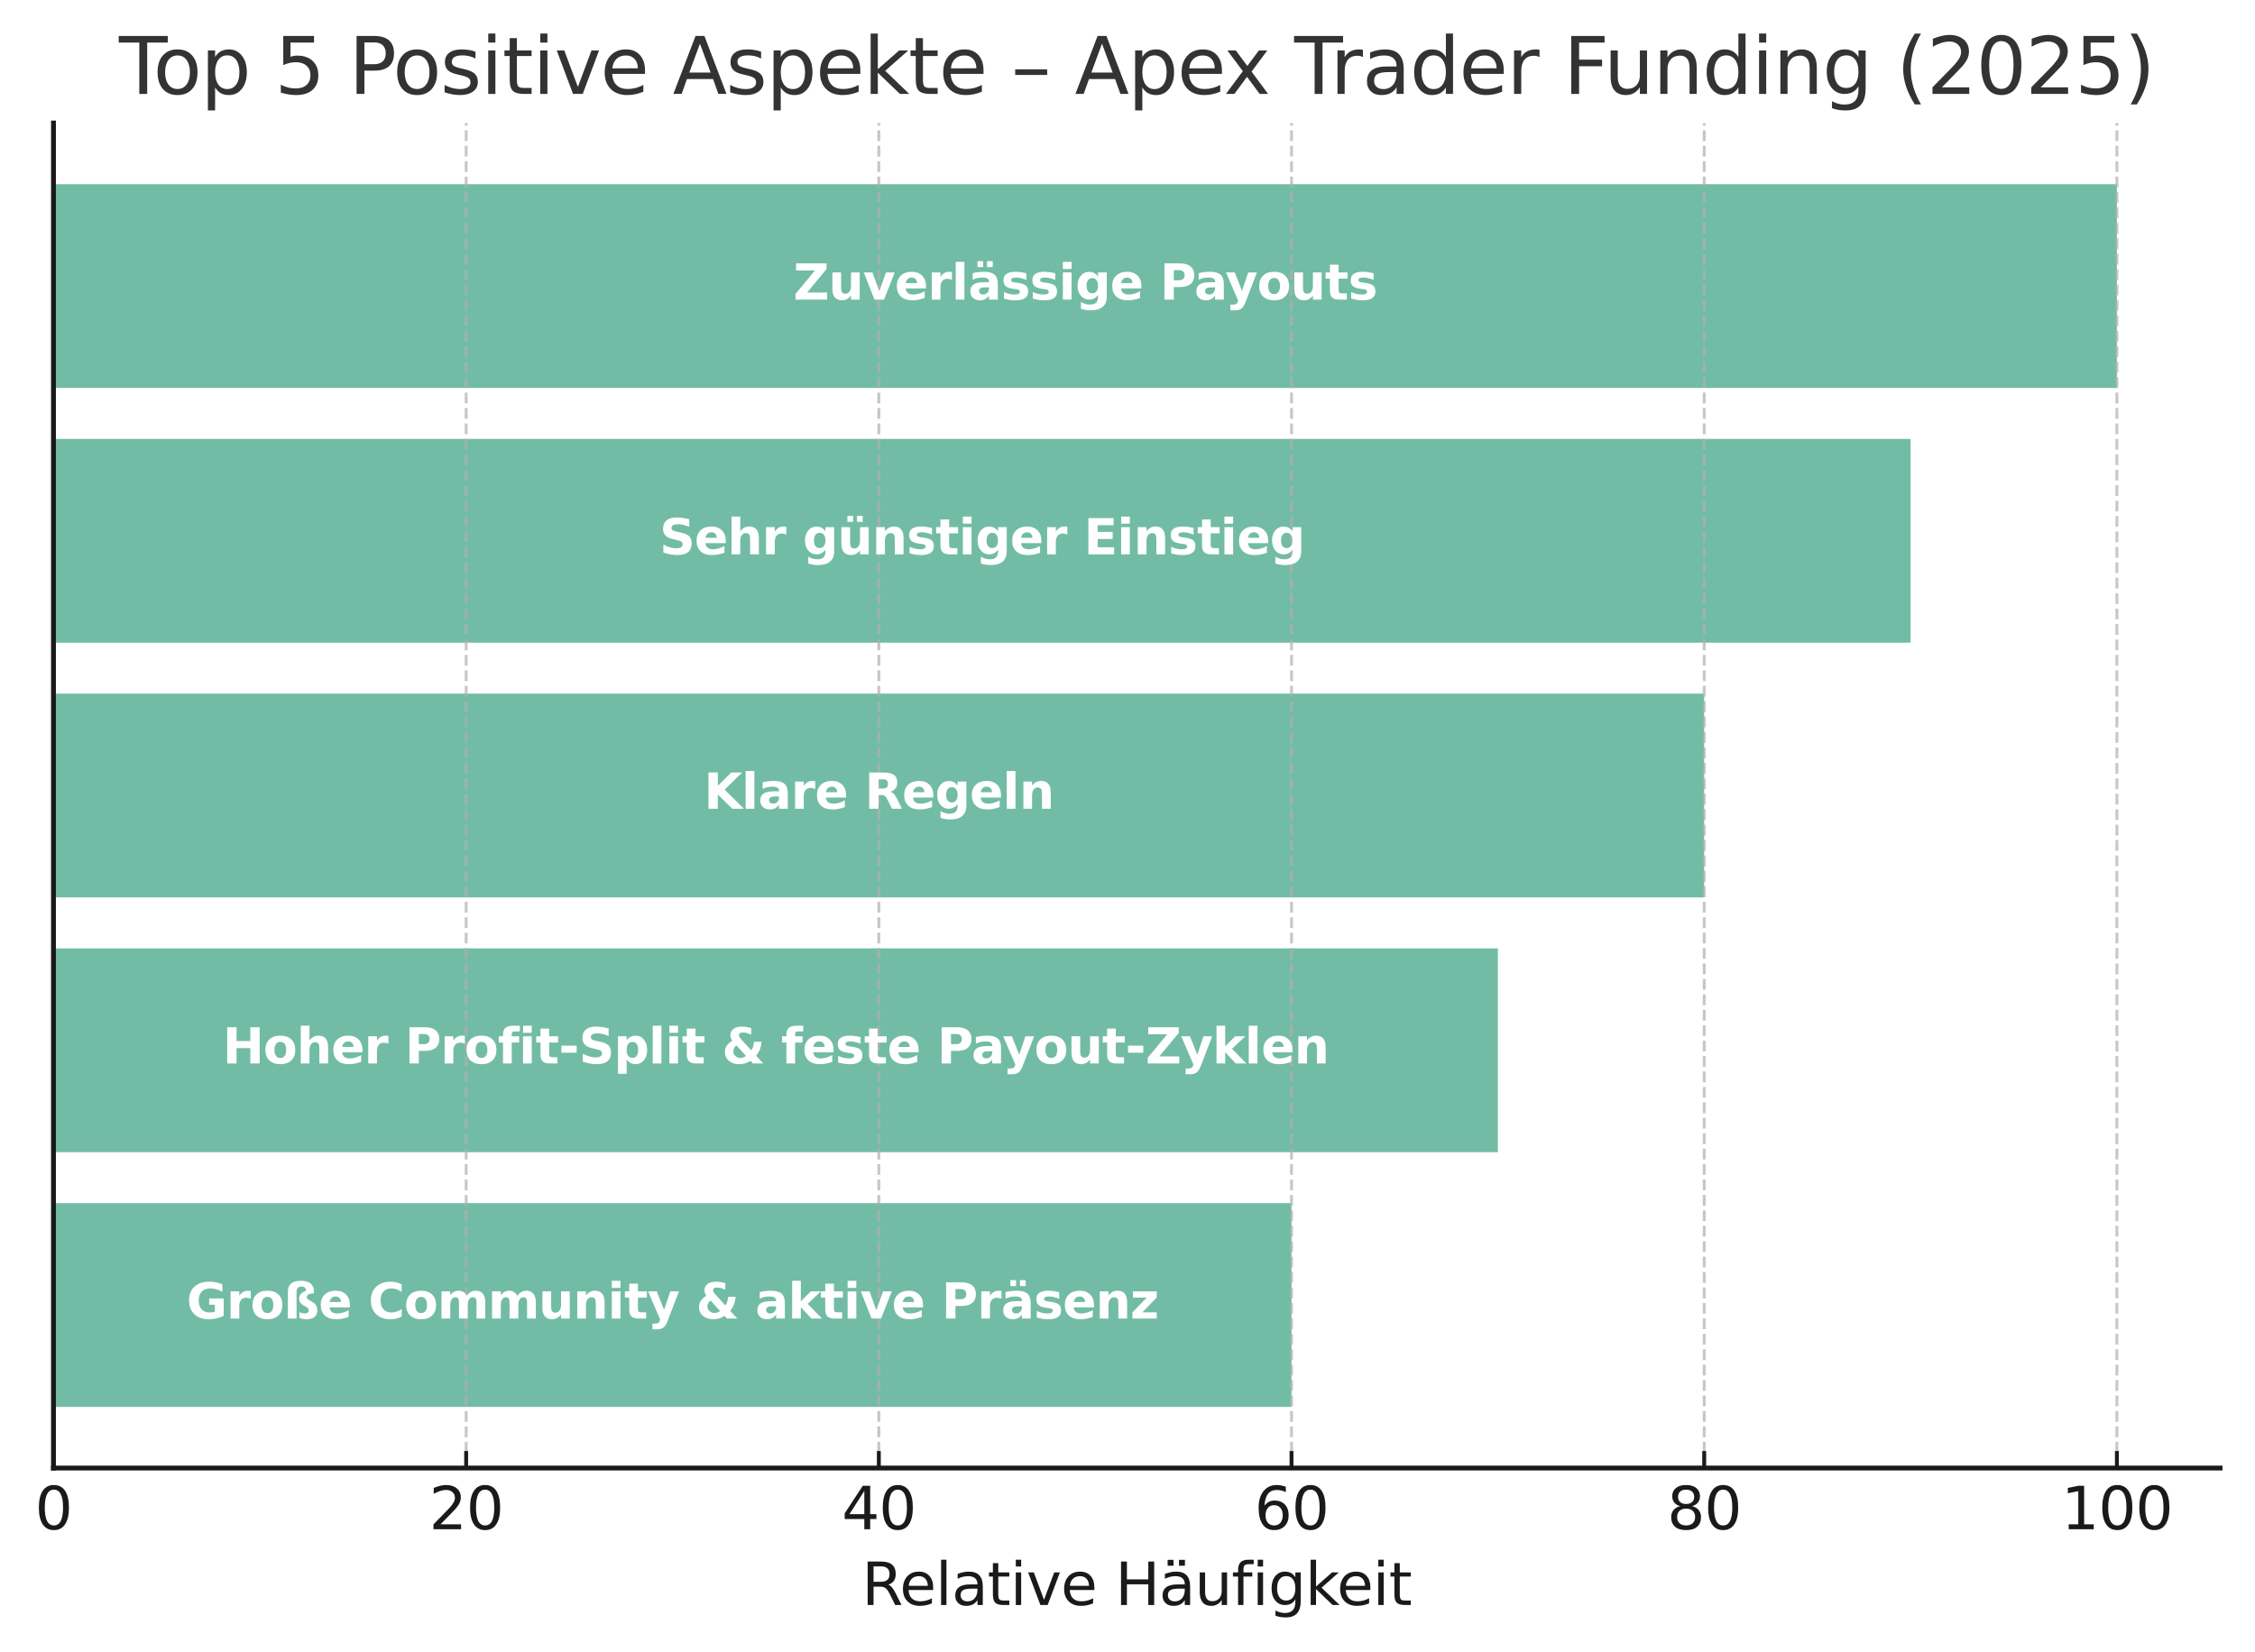 <?xml version="1.0" encoding="UTF-8" standalone="no"?> <svg xmlns:xlink="http://www.w3.org/1999/xlink" xmlns="http://www.w3.org/2000/svg" width="464.618pt" height="340.485pt" viewBox="0 0 464.618 340.485" version="1.1"><defs><style type="text/css">*{stroke-linejoin: round; stroke-linecap: butt}</style></defs><g id="figure_1"><g id="patch_1"><path d="M 0 340.485 L 464.618 340.485 L 464.618 0 L 0 0 z " style="fill: #ffffff"></path></g><g id="axes_1"><g id="patch_2"><path d="M 11.018 302.558 L 457.418 302.558 L 457.418 25.358 L 11.018 25.358 z " style="fill: #ffffff"></path></g><g id="patch_3"><path d="M 11.018 37.958 L 436.16 37.958 L 436.16 79.957 L 11.018 79.957 z " clip-path="url(#p166787edca)" style="fill: #72bca5"></path></g><g id="patch_4"><path d="M 11.018 90.457 L 393.646 90.457 L 393.646 132.458 L 11.018 132.458 z " clip-path="url(#p166787edca)" style="fill: #72bca5"></path></g><g id="patch_5"><path d="M 11.018 142.958 L 351.132 142.958 L 351.132 184.958 L 11.018 184.958 z " clip-path="url(#p166787edca)" style="fill: #72bca5"></path></g><g id="patch_6"><path d="M 11.018 195.458 L 308.618 195.458 L 308.618 237.458 L 11.018 237.458 z " clip-path="url(#p166787edca)" style="fill: #72bca5"></path></g><g id="patch_7"><path d="M 11.018 247.958 L 266.103 247.958 L 266.103 289.957 L 11.018 289.957 z " clip-path="url(#p166787edca)" style="fill: #72bca5"></path></g><g id="matplotlib.axis_1"><g id="xtick_1"><g id="line2d_1"><path d="M 11.018 302.558 L 11.018 25.358 " clip-path="url(#p166787edca)" style="fill: none; stroke-dasharray: 2.22,0.96; stroke-dashoffset: 0; stroke: #b0b0b0; stroke-opacity: 0.7; stroke-width: 0.6"></path></g><g id="line2d_2"><defs><path id="m4d7b22d2a4" d="M 0 0 L 0 -3.5 " style="stroke: #1a1a1a; stroke-width: 0.8"></path></defs><g><use xlink:href="#m4d7b22d2a4" x="11.018" y="302.558" style="fill: #1a1a1a; stroke: #1a1a1a; stroke-width: 0.8"></use></g></g><g id="text_1"><g style="fill: #1a1a1a" transform="translate(7.2 315.176) scale(0.12 -0.12)"><defs><path id="DejaVuSans-30" d="M 2034 4250 Q 1547 4250 1301 3770 Q 1056 3291 1056 2328 Q 1056 1369 1301 889 Q 1547 409 2034 409 Q 2525 409 2770 889 Q 3016 1369 3016 2328 Q 3016 3291 2770 3770 Q 2525 4250 2034 4250 z M 2034 4750 Q 2819 4750 3233 4129 Q 3647 3509 3647 2328 Q 3647 1150 3233 529 Q 2819 -91 2034 -91 Q 1250 -91 836 529 Q 422 1150 422 2328 Q 422 3509 836 4129 Q 1250 4750 2034 4750 z " transform="scale(0.016)"></path></defs><use xlink:href="#DejaVuSans-30"></use></g></g></g><g id="xtick_2"><g id="line2d_3"><path d="M 96.046 302.558 L 96.046 25.358 " clip-path="url(#p166787edca)" style="fill: none; stroke-dasharray: 2.22,0.96; stroke-dashoffset: 0; stroke: #b0b0b0; stroke-opacity: 0.7; stroke-width: 0.6"></path></g><g id="line2d_4"><g><use xlink:href="#m4d7b22d2a4" x="96.046" y="302.558" style="fill: #1a1a1a; stroke: #1a1a1a; stroke-width: 0.8"></use></g></g><g id="text_2"><g style="fill: #1a1a1a" transform="translate(88.411 315.176) scale(0.12 -0.12)"><defs><path id="DejaVuSans-32" d="M 1228 531 L 3431 531 L 3431 0 L 469 0 L 469 531 Q 828 903 1448 1529 Q 2069 2156 2228 2338 Q 2531 2678 2651 2914 Q 2772 3150 2772 3378 Q 2772 3750 2511 3984 Q 2250 4219 1831 4219 Q 1534 4219 1204 4116 Q 875 4013 500 3803 L 500 4441 Q 881 4594 1212 4672 Q 1544 4750 1819 4750 Q 2544 4750 2975 4387 Q 3406 4025 3406 3419 Q 3406 3131 3298 2873 Q 3191 2616 2906 2266 Q 2828 2175 2409 1742 Q 1991 1309 1228 531 z " transform="scale(0.016)"></path></defs><use xlink:href="#DejaVuSans-32"></use><use xlink:href="#DejaVuSans-30" x="63.623"></use></g></g></g><g id="xtick_3"><g id="line2d_5"><path d="M 181.075 302.558 L 181.075 25.358 " clip-path="url(#p166787edca)" style="fill: none; stroke-dasharray: 2.22,0.96; stroke-dashoffset: 0; stroke: #b0b0b0; stroke-opacity: 0.7; stroke-width: 0.6"></path></g><g id="line2d_6"><g><use xlink:href="#m4d7b22d2a4" x="181.075" y="302.558" style="fill: #1a1a1a; stroke: #1a1a1a; stroke-width: 0.8"></use></g></g><g id="text_3"><g style="fill: #1a1a1a" transform="translate(173.44 315.176) scale(0.12 -0.12)"><defs><path id="DejaVuSans-34" d="M 2419 4116 L 825 1625 L 2419 1625 L 2419 4116 z M 2253 4666 L 3047 4666 L 3047 1625 L 3713 1625 L 3713 1100 L 3047 1100 L 3047 0 L 2419 0 L 2419 1100 L 313 1100 L 313 1709 L 2253 4666 z " transform="scale(0.016)"></path></defs><use xlink:href="#DejaVuSans-34"></use><use xlink:href="#DejaVuSans-30" x="63.623"></use></g></g></g><g id="xtick_4"><g id="line2d_7"><path d="M 266.103 302.558 L 266.103 25.358 " clip-path="url(#p166787edca)" style="fill: none; stroke-dasharray: 2.22,0.96; stroke-dashoffset: 0; stroke: #b0b0b0; stroke-opacity: 0.7; stroke-width: 0.6"></path></g><g id="line2d_8"><g><use xlink:href="#m4d7b22d2a4" x="266.103" y="302.558" style="fill: #1a1a1a; stroke: #1a1a1a; stroke-width: 0.8"></use></g></g><g id="text_4"><g style="fill: #1a1a1a" transform="translate(258.468 315.176) scale(0.12 -0.12)"><defs><path id="DejaVuSans-36" d="M 2113 2584 Q 1688 2584 1439 2293 Q 1191 2003 1191 1497 Q 1191 994 1439 701 Q 1688 409 2113 409 Q 2538 409 2786 701 Q 3034 994 3034 1497 Q 3034 2003 2786 2293 Q 2538 2584 2113 2584 z M 3366 4563 L 3366 3988 Q 3128 4100 2886 4159 Q 2644 4219 2406 4219 Q 1781 4219 1451 3797 Q 1122 3375 1075 2522 Q 1259 2794 1537 2939 Q 1816 3084 2150 3084 Q 2853 3084 3261 2657 Q 3669 2231 3669 1497 Q 3669 778 3244 343 Q 2819 -91 2113 -91 Q 1303 -91 875 529 Q 447 1150 447 2328 Q 447 3434 972 4092 Q 1497 4750 2381 4750 Q 2619 4750 2861 4703 Q 3103 4656 3366 4563 z " transform="scale(0.016)"></path></defs><use xlink:href="#DejaVuSans-36"></use><use xlink:href="#DejaVuSans-30" x="63.623"></use></g></g></g><g id="xtick_5"><g id="line2d_9"><path d="M 351.132 302.558 L 351.132 25.358 " clip-path="url(#p166787edca)" style="fill: none; stroke-dasharray: 2.22,0.96; stroke-dashoffset: 0; stroke: #b0b0b0; stroke-opacity: 0.7; stroke-width: 0.6"></path></g><g id="line2d_10"><g><use xlink:href="#m4d7b22d2a4" x="351.132" y="302.558" style="fill: #1a1a1a; stroke: #1a1a1a; stroke-width: 0.8"></use></g></g><g id="text_5"><g style="fill: #1a1a1a" transform="translate(343.497 315.176) scale(0.12 -0.12)"><defs><path id="DejaVuSans-38" d="M 2034 2216 Q 1584 2216 1326 1975 Q 1069 1734 1069 1313 Q 1069 891 1326 650 Q 1584 409 2034 409 Q 2484 409 2743 651 Q 3003 894 3003 1313 Q 3003 1734 2745 1975 Q 2488 2216 2034 2216 z M 1403 2484 Q 997 2584 770 2862 Q 544 3141 544 3541 Q 544 4100 942 4425 Q 1341 4750 2034 4750 Q 2731 4750 3128 4425 Q 3525 4100 3525 3541 Q 3525 3141 3298 2862 Q 3072 2584 2669 2484 Q 3125 2378 3379 2068 Q 3634 1759 3634 1313 Q 3634 634 3220 271 Q 2806 -91 2034 -91 Q 1263 -91 848 271 Q 434 634 434 1313 Q 434 1759 690 2068 Q 947 2378 1403 2484 z M 1172 3481 Q 1172 3119 1398 2916 Q 1625 2713 2034 2713 Q 2441 2713 2670 2916 Q 2900 3119 2900 3481 Q 2900 3844 2670 4047 Q 2441 4250 2034 4250 Q 1625 4250 1398 4047 Q 1172 3844 1172 3481 z " transform="scale(0.016)"></path></defs><use xlink:href="#DejaVuSans-38"></use><use xlink:href="#DejaVuSans-30" x="63.623"></use></g></g></g><g id="xtick_6"><g id="line2d_11"><path d="M 436.16 302.558 L 436.16 25.358 " clip-path="url(#p166787edca)" style="fill: none; stroke-dasharray: 2.22,0.96; stroke-dashoffset: 0; stroke: #b0b0b0; stroke-opacity: 0.7; stroke-width: 0.6"></path></g><g id="line2d_12"><g><use xlink:href="#m4d7b22d2a4" x="436.16" y="302.558" style="fill: #1a1a1a; stroke: #1a1a1a; stroke-width: 0.8"></use></g></g><g id="text_6"><g style="fill: #1a1a1a" transform="translate(424.708 315.176) scale(0.12 -0.12)"><defs><path id="DejaVuSans-31" d="M 794 531 L 1825 531 L 1825 4091 L 703 3866 L 703 4441 L 1819 4666 L 2450 4666 L 2450 531 L 3481 531 L 3481 0 L 794 0 L 794 531 z " transform="scale(0.016)"></path></defs><use xlink:href="#DejaVuSans-31"></use><use xlink:href="#DejaVuSans-30" x="63.623"></use><use xlink:href="#DejaVuSans-30" x="127.246"></use></g></g></g><g id="text_7"><g style="fill: #1a1a1a" transform="translate(177.566 330.789) scale(0.12 -0.12)"><defs><path id="DejaVuSans-52" d="M 2841 2188 Q 3044 2119 3236 1894 Q 3428 1669 3622 1275 L 4263 0 L 3584 0 L 2988 1197 Q 2756 1666 2539 1819 Q 2322 1972 1947 1972 L 1259 1972 L 1259 0 L 628 0 L 628 4666 L 2053 4666 Q 2853 4666 3247 4331 Q 3641 3997 3641 3322 Q 3641 2881 3436 2590 Q 3231 2300 2841 2188 z M 1259 4147 L 1259 2491 L 2053 2491 Q 2509 2491 2742 2702 Q 2975 2913 2975 3322 Q 2975 3731 2742 3939 Q 2509 4147 2053 4147 L 1259 4147 z " transform="scale(0.016)"></path><path id="DejaVuSans-65" d="M 3597 1894 L 3597 1613 L 953 1613 Q 991 1019 1311 708 Q 1631 397 2203 397 Q 2534 397 2845 478 Q 3156 559 3463 722 L 3463 178 Q 3153 47 2828 -22 Q 2503 -91 2169 -91 Q 1331 -91 842 396 Q 353 884 353 1716 Q 353 2575 817 3079 Q 1281 3584 2069 3584 Q 2775 3584 3186 3129 Q 3597 2675 3597 1894 z M 3022 2063 Q 3016 2534 2758 2815 Q 2500 3097 2075 3097 Q 1594 3097 1305 2825 Q 1016 2553 972 2059 L 3022 2063 z " transform="scale(0.016)"></path><path id="DejaVuSans-6c" d="M 603 4863 L 1178 4863 L 1178 0 L 603 0 L 603 4863 z " transform="scale(0.016)"></path><path id="DejaVuSans-61" d="M 2194 1759 Q 1497 1759 1228 1600 Q 959 1441 959 1056 Q 959 750 1161 570 Q 1363 391 1709 391 Q 2188 391 2477 730 Q 2766 1069 2766 1631 L 2766 1759 L 2194 1759 z M 3341 1997 L 3341 0 L 2766 0 L 2766 531 Q 2569 213 2275 61 Q 1981 -91 1556 -91 Q 1019 -91 701 211 Q 384 513 384 1019 Q 384 1609 779 1909 Q 1175 2209 1959 2209 L 2766 2209 L 2766 2266 Q 2766 2663 2505 2880 Q 2244 3097 1772 3097 Q 1472 3097 1187 3025 Q 903 2953 641 2809 L 641 3341 Q 956 3463 1253 3523 Q 1550 3584 1831 3584 Q 2591 3584 2966 3190 Q 3341 2797 3341 1997 z " transform="scale(0.016)"></path><path id="DejaVuSans-74" d="M 1172 4494 L 1172 3500 L 2356 3500 L 2356 3053 L 1172 3053 L 1172 1153 Q 1172 725 1289 603 Q 1406 481 1766 481 L 2356 481 L 2356 0 L 1766 0 Q 1100 0 847 248 Q 594 497 594 1153 L 594 3053 L 172 3053 L 172 3500 L 594 3500 L 594 4494 L 1172 4494 z " transform="scale(0.016)"></path><path id="DejaVuSans-69" d="M 603 3500 L 1178 3500 L 1178 0 L 603 0 L 603 3500 z M 603 4863 L 1178 4863 L 1178 4134 L 603 4134 L 603 4863 z " transform="scale(0.016)"></path><path id="DejaVuSans-76" d="M 191 3500 L 800 3500 L 1894 563 L 2988 3500 L 3597 3500 L 2284 0 L 1503 0 L 191 3500 z " transform="scale(0.016)"></path><path id="DejaVuSans-20" transform="scale(0.016)"></path><path id="DejaVuSans-48" d="M 628 4666 L 1259 4666 L 1259 2753 L 3553 2753 L 3553 4666 L 4184 4666 L 4184 0 L 3553 0 L 3553 2222 L 1259 2222 L 1259 0 L 628 0 L 628 4666 z " transform="scale(0.016)"></path><path id="DejaVuSans-e4" d="M 2194 1759 Q 1497 1759 1228 1600 Q 959 1441 959 1056 Q 959 750 1161 570 Q 1363 391 1709 391 Q 2188 391 2477 730 Q 2766 1069 2766 1631 L 2766 1759 L 2194 1759 z M 3341 1997 L 3341 0 L 2766 0 L 2766 531 Q 2569 213 2275 61 Q 1981 -91 1556 -91 Q 1019 -91 701 211 Q 384 513 384 1019 Q 384 1609 779 1909 Q 1175 2209 1959 2209 L 2766 2209 L 2766 2266 Q 2766 2663 2505 2880 Q 2244 3097 1772 3097 Q 1472 3097 1187 3025 Q 903 2953 641 2809 L 641 3341 Q 956 3463 1253 3523 Q 1550 3584 1831 3584 Q 2591 3584 2966 3190 Q 3341 2797 3341 1997 z M 2150 4850 L 2784 4850 L 2784 4219 L 2150 4219 L 2150 4850 z M 928 4850 L 1562 4850 L 1562 4219 L 928 4219 L 928 4850 z " transform="scale(0.016)"></path><path id="DejaVuSans-75" d="M 544 1381 L 544 3500 L 1119 3500 L 1119 1403 Q 1119 906 1312 657 Q 1506 409 1894 409 Q 2359 409 2629 706 Q 2900 1003 2900 1516 L 2900 3500 L 3475 3500 L 3475 0 L 2900 0 L 2900 538 Q 2691 219 2414 64 Q 2138 -91 1772 -91 Q 1169 -91 856 284 Q 544 659 544 1381 z M 1991 3584 L 1991 3584 z " transform="scale(0.016)"></path><path id="DejaVuSans-66" d="M 2375 4863 L 2375 4384 L 1825 4384 Q 1516 4384 1395 4259 Q 1275 4134 1275 3809 L 1275 3500 L 2222 3500 L 2222 3053 L 1275 3053 L 1275 0 L 697 0 L 697 3053 L 147 3053 L 147 3500 L 697 3500 L 697 3744 Q 697 4328 969 4595 Q 1241 4863 1831 4863 L 2375 4863 z " transform="scale(0.016)"></path><path id="DejaVuSans-67" d="M 2906 1791 Q 2906 2416 2648 2759 Q 2391 3103 1925 3103 Q 1463 3103 1205 2759 Q 947 2416 947 1791 Q 947 1169 1205 825 Q 1463 481 1925 481 Q 2391 481 2648 825 Q 2906 1169 2906 1791 z M 3481 434 Q 3481 -459 3084 -895 Q 2688 -1331 1869 -1331 Q 1566 -1331 1297 -1286 Q 1028 -1241 775 -1147 L 775 -588 Q 1028 -725 1275 -790 Q 1522 -856 1778 -856 Q 2344 -856 2625 -561 Q 2906 -266 2906 331 L 2906 616 Q 2728 306 2450 153 Q 2172 0 1784 0 Q 1141 0 747 490 Q 353 981 353 1791 Q 353 2603 747 3093 Q 1141 3584 1784 3584 Q 2172 3584 2450 3431 Q 2728 3278 2906 2969 L 2906 3500 L 3481 3500 L 3481 434 z " transform="scale(0.016)"></path><path id="DejaVuSans-6b" d="M 581 4863 L 1159 4863 L 1159 1991 L 2875 3500 L 3609 3500 L 1753 1863 L 3688 0 L 2938 0 L 1159 1709 L 1159 0 L 581 0 L 581 4863 z " transform="scale(0.016)"></path></defs><use xlink:href="#DejaVuSans-52"></use><use xlink:href="#DejaVuSans-65" x="64.982"></use><use xlink:href="#DejaVuSans-6c" x="126.506"></use><use xlink:href="#DejaVuSans-61" x="154.289"></use><use xlink:href="#DejaVuSans-74" x="215.568"></use><use xlink:href="#DejaVuSans-69" x="254.777"></use><use xlink:href="#DejaVuSans-76" x="282.561"></use><use xlink:href="#DejaVuSans-65" x="341.74"></use><use xlink:href="#DejaVuSans-20" x="403.264"></use><use xlink:href="#DejaVuSans-48" x="435.051"></use><use xlink:href="#DejaVuSans-e4" x="510.246"></use><use xlink:href="#DejaVuSans-75" x="571.525"></use><use xlink:href="#DejaVuSans-66" x="634.904"></use><use xlink:href="#DejaVuSans-69" x="670.109"></use><use xlink:href="#DejaVuSans-67" x="697.893"></use><use xlink:href="#DejaVuSans-6b" x="761.369"></use><use xlink:href="#DejaVuSans-65" x="815.654"></use><use xlink:href="#DejaVuSans-69" x="877.178"></use><use xlink:href="#DejaVuSans-74" x="904.961"></use></g></g></g><g id="matplotlib.axis_2"></g><g id="patch_8"><path d="M 11.018 302.558 L 11.018 25.358 " style="fill: none; stroke: #1a1a1a; stroke-linejoin: miter; stroke-linecap: square"></path></g><g id="patch_9"><path d="M 11.018 302.558 L 457.418 302.558 " style="fill: none; stroke: #1a1a1a; stroke-linejoin: miter; stroke-linecap: square"></path></g><g id="text_8"><g style="fill: #ffffff" transform="translate(163.451 61.748) scale(0.1 -0.1)"><defs><path id="DejaVuSans-Bold-5a" d="M 359 4666 L 4281 4666 L 4281 3938 L 1778 909 L 4353 909 L 4353 0 L 288 0 L 288 728 L 2791 3756 L 359 3756 L 359 4666 z " transform="scale(0.016)"></path><path id="DejaVuSans-Bold-75" d="M 500 1363 L 500 3500 L 1625 3500 L 1625 3150 Q 1625 2866 1622 2436 Q 1619 2006 1619 1863 Q 1619 1441 1641 1255 Q 1663 1069 1716 984 Q 1784 875 1895 815 Q 2006 756 2150 756 Q 2500 756 2700 1025 Q 2900 1294 2900 1772 L 2900 3500 L 4019 3500 L 4019 0 L 2900 0 L 2900 506 Q 2647 200 2364 54 Q 2081 -91 1741 -91 Q 1134 -91 817 281 Q 500 653 500 1363 z " transform="scale(0.016)"></path><path id="DejaVuSans-Bold-76" d="M 97 3500 L 1216 3500 L 2088 1081 L 2956 3500 L 4078 3500 L 2700 0 L 1472 0 L 97 3500 z " transform="scale(0.016)"></path><path id="DejaVuSans-Bold-65" d="M 4031 1759 L 4031 1441 L 1416 1441 Q 1456 1047 1700 850 Q 1944 653 2381 653 Q 2734 653 3104 758 Q 3475 863 3866 1075 L 3866 213 Q 3469 63 3072 -14 Q 2675 -91 2278 -91 Q 1328 -91 801 392 Q 275 875 275 1747 Q 275 2603 792 3093 Q 1309 3584 2216 3584 Q 3041 3584 3536 3087 Q 4031 2591 4031 1759 z M 2881 2131 Q 2881 2450 2695 2645 Q 2509 2841 2209 2841 Q 1884 2841 1681 2658 Q 1478 2475 1428 2131 L 2881 2131 z " transform="scale(0.016)"></path><path id="DejaVuSans-Bold-72" d="M 3138 2547 Q 2991 2616 2845 2648 Q 2700 2681 2553 2681 Q 2122 2681 1889 2404 Q 1656 2128 1656 1613 L 1656 0 L 538 0 L 538 3500 L 1656 3500 L 1656 2925 Q 1872 3269 2151 3426 Q 2431 3584 2822 3584 Q 2878 3584 2943 3579 Q 3009 3575 3134 3559 L 3138 2547 z " transform="scale(0.016)"></path><path id="DejaVuSans-Bold-6c" d="M 538 4863 L 1656 4863 L 1656 0 L 538 0 L 538 4863 z " transform="scale(0.016)"></path><path id="DejaVuSans-Bold-e4" d="M 2106 1575 Q 1756 1575 1579 1456 Q 1403 1338 1403 1106 Q 1403 894 1545 773 Q 1688 653 1941 653 Q 2256 653 2472 879 Q 2688 1106 2688 1447 L 2688 1575 L 2106 1575 z M 3816 1997 L 3816 0 L 2688 0 L 2688 519 Q 2463 200 2181 54 Q 1900 -91 1497 -91 Q 953 -91 614 226 Q 275 544 275 1050 Q 275 1666 698 1953 Q 1122 2241 2028 2241 L 2688 2241 L 2688 2328 Q 2688 2594 2478 2717 Q 2269 2841 1825 2841 Q 1466 2841 1156 2769 Q 847 2697 581 2553 L 581 3406 Q 941 3494 1303 3539 Q 1666 3584 2028 3584 Q 2975 3584 3395 3211 Q 3816 2838 3816 1997 z M 1200 4953 L 1934 4953 L 1934 4184 L 1200 4184 L 1200 4953 z M 2434 4953 L 3168 4953 L 3168 4184 L 2434 4184 L 2434 4953 z " transform="scale(0.016)"></path><path id="DejaVuSans-Bold-73" d="M 3272 3391 L 3272 2541 Q 2913 2691 2578 2766 Q 2244 2841 1947 2841 Q 1628 2841 1473 2761 Q 1319 2681 1319 2516 Q 1319 2381 1436 2309 Q 1553 2238 1856 2203 L 2053 2175 Q 2913 2066 3209 1816 Q 3506 1566 3506 1031 Q 3506 472 3093 190 Q 2681 -91 1863 -91 Q 1516 -91 1145 -36 Q 775 19 384 128 L 384 978 Q 719 816 1070 734 Q 1422 653 1784 653 Q 2113 653 2278 743 Q 2444 834 2444 1013 Q 2444 1163 2330 1236 Q 2216 1309 1875 1350 L 1678 1375 Q 931 1469 631 1722 Q 331 1975 331 2491 Q 331 3047 712 3315 Q 1094 3584 1881 3584 Q 2191 3584 2531 3537 Q 2872 3491 3272 3391 z " transform="scale(0.016)"></path><path id="DejaVuSans-Bold-69" d="M 538 3500 L 1656 3500 L 1656 0 L 538 0 L 538 3500 z M 538 4863 L 1656 4863 L 1656 3950 L 538 3950 L 538 4863 z " transform="scale(0.016)"></path><path id="DejaVuSans-Bold-67" d="M 2919 594 Q 2688 288 2409 144 Q 2131 0 1766 0 Q 1125 0 706 504 Q 288 1009 288 1791 Q 288 2575 706 3076 Q 1125 3578 1766 3578 Q 2131 3578 2409 3434 Q 2688 3291 2919 2981 L 2919 3500 L 4044 3500 L 4044 353 Q 4044 -491 3511 -936 Q 2978 -1381 1966 -1381 Q 1638 -1381 1331 -1331 Q 1025 -1281 716 -1178 L 716 -306 Q 1009 -475 1290 -558 Q 1572 -641 1856 -641 Q 2406 -641 2662 -400 Q 2919 -159 2919 353 L 2919 594 z M 2181 2772 Q 1834 2772 1640 2515 Q 1447 2259 1447 1791 Q 1447 1309 1634 1061 Q 1822 813 2181 813 Q 2531 813 2725 1069 Q 2919 1325 2919 1791 Q 2919 2259 2725 2515 Q 2531 2772 2181 2772 z " transform="scale(0.016)"></path><path id="DejaVuSans-Bold-20" transform="scale(0.016)"></path><path id="DejaVuSans-Bold-50" d="M 588 4666 L 2584 4666 Q 3475 4666 3951 4270 Q 4428 3875 4428 3144 Q 4428 2409 3951 2014 Q 3475 1619 2584 1619 L 1791 1619 L 1791 0 L 588 0 L 588 4666 z M 1791 3794 L 1791 2491 L 2456 2491 Q 2806 2491 2997 2661 Q 3188 2831 3188 3144 Q 3188 3456 2997 3625 Q 2806 3794 2456 3794 L 1791 3794 z " transform="scale(0.016)"></path><path id="DejaVuSans-Bold-61" d="M 2106 1575 Q 1756 1575 1579 1456 Q 1403 1338 1403 1106 Q 1403 894 1545 773 Q 1688 653 1941 653 Q 2256 653 2472 879 Q 2688 1106 2688 1447 L 2688 1575 L 2106 1575 z M 3816 1997 L 3816 0 L 2688 0 L 2688 519 Q 2463 200 2181 54 Q 1900 -91 1497 -91 Q 953 -91 614 226 Q 275 544 275 1050 Q 275 1666 698 1953 Q 1122 2241 2028 2241 L 2688 2241 L 2688 2328 Q 2688 2594 2478 2717 Q 2269 2841 1825 2841 Q 1466 2841 1156 2769 Q 847 2697 581 2553 L 581 3406 Q 941 3494 1303 3539 Q 1666 3584 2028 3584 Q 2975 3584 3395 3211 Q 3816 2838 3816 1997 z " transform="scale(0.016)"></path><path id="DejaVuSans-Bold-79" d="M 78 3500 L 1197 3500 L 2138 1125 L 2938 3500 L 4056 3500 L 2584 -331 Q 2363 -916 2067 -1148 Q 1772 -1381 1288 -1381 L 641 -1381 L 641 -647 L 991 -647 Q 1275 -647 1404 -556 Q 1534 -466 1606 -231 L 1638 -134 L 78 3500 z " transform="scale(0.016)"></path><path id="DejaVuSans-Bold-6f" d="M 2203 2784 Q 1831 2784 1636 2517 Q 1441 2250 1441 1747 Q 1441 1244 1636 976 Q 1831 709 2203 709 Q 2569 709 2762 976 Q 2956 1244 2956 1747 Q 2956 2250 2762 2517 Q 2569 2784 2203 2784 z M 2203 3584 Q 3106 3584 3614 3096 Q 4122 2609 4122 1747 Q 4122 884 3614 396 Q 3106 -91 2203 -91 Q 1297 -91 786 396 Q 275 884 275 1747 Q 275 2609 786 3096 Q 1297 3584 2203 3584 z " transform="scale(0.016)"></path><path id="DejaVuSans-Bold-74" d="M 1759 4494 L 1759 3500 L 2913 3500 L 2913 2700 L 1759 2700 L 1759 1216 Q 1759 972 1856 886 Q 1953 800 2241 800 L 2816 800 L 2816 0 L 1856 0 Q 1194 0 917 276 Q 641 553 641 1216 L 641 2700 L 84 2700 L 84 3500 L 641 3500 L 641 4494 L 1759 4494 z " transform="scale(0.016)"></path></defs><use xlink:href="#DejaVuSans-Bold-5a"></use><use xlink:href="#DejaVuSans-Bold-75" x="72.51"></use><use xlink:href="#DejaVuSans-Bold-76" x="143.701"></use><use xlink:href="#DejaVuSans-Bold-65" x="208.887"></use><use xlink:href="#DejaVuSans-Bold-72" x="276.709"></use><use xlink:href="#DejaVuSans-Bold-6c" x="326.025"></use><use xlink:href="#DejaVuSans-Bold-e4" x="360.303"></use><use xlink:href="#DejaVuSans-Bold-73" x="427.783"></use><use xlink:href="#DejaVuSans-Bold-73" x="487.305"></use><use xlink:href="#DejaVuSans-Bold-69" x="546.826"></use><use xlink:href="#DejaVuSans-Bold-67" x="581.104"></use><use xlink:href="#DejaVuSans-Bold-65" x="652.686"></use><use xlink:href="#DejaVuSans-Bold-20" x="720.508"></use><use xlink:href="#DejaVuSans-Bold-50" x="755.322"></use><use xlink:href="#DejaVuSans-Bold-61" x="825.988"></use><use xlink:href="#DejaVuSans-Bold-79" x="890.344"></use><use xlink:href="#DejaVuSans-Bold-6f" x="955.529"></use><use xlink:href="#DejaVuSans-Bold-75" x="1024.23"></use><use xlink:href="#DejaVuSans-Bold-74" x="1095.422"></use><use xlink:href="#DejaVuSans-Bold-73" x="1143.225"></use></g></g><g id="text_9"><g style="fill: #ffffff" transform="translate(135.881 114.248) scale(0.1 -0.1)"><defs><path id="DejaVuSans-Bold-53" d="M 3834 4519 L 3834 3531 Q 3450 3703 3084 3790 Q 2719 3878 2394 3878 Q 1963 3878 1756 3759 Q 1550 3641 1550 3391 Q 1550 3203 1689 3098 Q 1828 2994 2194 2919 L 2706 2816 Q 3484 2659 3812 2340 Q 4141 2022 4141 1434 Q 4141 663 3683 286 Q 3225 -91 2284 -91 Q 1841 -91 1394 -6 Q 947 78 500 244 L 500 1259 Q 947 1022 1364 901 Q 1781 781 2169 781 Q 2563 781 2772 912 Q 2981 1044 2981 1288 Q 2981 1506 2839 1625 Q 2697 1744 2272 1838 L 1806 1941 Q 1106 2091 782 2419 Q 459 2747 459 3303 Q 459 4000 909 4375 Q 1359 4750 2203 4750 Q 2588 4750 2994 4692 Q 3400 4634 3834 4519 z " transform="scale(0.016)"></path><path id="DejaVuSans-Bold-68" d="M 4056 2131 L 4056 0 L 2931 0 L 2931 347 L 2931 1625 Q 2931 2084 2911 2256 Q 2891 2428 2841 2509 Q 2775 2619 2662 2680 Q 2550 2741 2406 2741 Q 2056 2741 1856 2470 Q 1656 2200 1656 1722 L 1656 0 L 538 0 L 538 4863 L 1656 4863 L 1656 2988 Q 1909 3294 2193 3439 Q 2478 3584 2822 3584 Q 3428 3584 3742 3212 Q 4056 2841 4056 2131 z " transform="scale(0.016)"></path><path id="DejaVuSans-Bold-fc" d="M 500 1363 L 500 3500 L 1625 3500 L 1625 3150 Q 1625 2866 1622 2436 Q 1619 2006 1619 1863 Q 1619 1441 1641 1255 Q 1663 1069 1716 984 Q 1784 875 1895 815 Q 2006 756 2150 756 Q 2500 756 2700 1025 Q 2900 1294 2900 1772 L 2900 3500 L 4019 3500 L 4019 0 L 2900 0 L 2900 506 Q 2647 200 2364 54 Q 2081 -91 1741 -91 Q 1134 -91 817 281 Q 500 653 500 1363 z M 1280 4953 L 2014 4953 L 2014 4184 L 1280 4184 L 1280 4953 z M 2514 4953 L 3248 4953 L 3248 4184 L 2514 4184 L 2514 4953 z " transform="scale(0.016)"></path><path id="DejaVuSans-Bold-6e" d="M 4056 2131 L 4056 0 L 2931 0 L 2931 347 L 2931 1631 Q 2931 2084 2911 2256 Q 2891 2428 2841 2509 Q 2775 2619 2662 2680 Q 2550 2741 2406 2741 Q 2056 2741 1856 2470 Q 1656 2200 1656 1722 L 1656 0 L 538 0 L 538 3500 L 1656 3500 L 1656 2988 Q 1909 3294 2193 3439 Q 2478 3584 2822 3584 Q 3428 3584 3742 3212 Q 4056 2841 4056 2131 z " transform="scale(0.016)"></path><path id="DejaVuSans-Bold-45" d="M 588 4666 L 3834 4666 L 3834 3756 L 1791 3756 L 1791 2888 L 3713 2888 L 3713 1978 L 1791 1978 L 1791 909 L 3903 909 L 3903 0 L 588 0 L 588 4666 z " transform="scale(0.016)"></path></defs><use xlink:href="#DejaVuSans-Bold-53"></use><use xlink:href="#DejaVuSans-Bold-65" x="72.021"></use><use xlink:href="#DejaVuSans-Bold-68" x="139.844"></use><use xlink:href="#DejaVuSans-Bold-72" x="211.035"></use><use xlink:href="#DejaVuSans-Bold-20" x="260.352"></use><use xlink:href="#DejaVuSans-Bold-67" x="295.166"></use><use xlink:href="#DejaVuSans-Bold-fc" x="366.748"></use><use xlink:href="#DejaVuSans-Bold-6e" x="437.939"></use><use xlink:href="#DejaVuSans-Bold-73" x="509.131"></use><use xlink:href="#DejaVuSans-Bold-74" x="568.652"></use><use xlink:href="#DejaVuSans-Bold-69" x="616.455"></use><use xlink:href="#DejaVuSans-Bold-67" x="650.732"></use><use xlink:href="#DejaVuSans-Bold-65" x="722.314"></use><use xlink:href="#DejaVuSans-Bold-72" x="790.137"></use><use xlink:href="#DejaVuSans-Bold-20" x="839.453"></use><use xlink:href="#DejaVuSans-Bold-45" x="874.268"></use><use xlink:href="#DejaVuSans-Bold-69" x="942.578"></use><use xlink:href="#DejaVuSans-Bold-6e" x="976.855"></use><use xlink:href="#DejaVuSans-Bold-73" x="1048.047"></use><use xlink:href="#DejaVuSans-Bold-74" x="1107.568"></use><use xlink:href="#DejaVuSans-Bold-69" x="1155.371"></use><use xlink:href="#DejaVuSans-Bold-65" x="1189.648"></use><use xlink:href="#DejaVuSans-Bold-67" x="1257.471"></use></g></g><g id="text_10"><g style="fill: #ffffff" transform="translate(145.029 166.678) scale(0.1 -0.1)"><defs><path id="DejaVuSans-Bold-4b" d="M 588 4666 L 1791 4666 L 1791 2963 L 3525 4666 L 4922 4666 L 2675 2456 L 5153 0 L 3647 0 L 1791 1838 L 1791 0 L 588 0 L 588 4666 z " transform="scale(0.016)"></path><path id="DejaVuSans-Bold-52" d="M 2297 2597 Q 2675 2597 2839 2737 Q 3003 2878 3003 3200 Q 3003 3519 2839 3656 Q 2675 3794 2297 3794 L 1791 3794 L 1791 2597 L 2297 2597 z M 1791 1766 L 1791 0 L 588 0 L 588 4666 L 2425 4666 Q 3347 4666 3776 4356 Q 4206 4047 4206 3378 Q 4206 2916 3982 2619 Q 3759 2322 3309 2181 Q 3556 2125 3751 1926 Q 3947 1728 4147 1325 L 4800 0 L 3519 0 L 2950 1159 Q 2778 1509 2601 1637 Q 2425 1766 2131 1766 L 1791 1766 z " transform="scale(0.016)"></path></defs><use xlink:href="#DejaVuSans-Bold-4b"></use><use xlink:href="#DejaVuSans-Bold-6c" x="77.49"></use><use xlink:href="#DejaVuSans-Bold-61" x="111.768"></use><use xlink:href="#DejaVuSans-Bold-72" x="179.248"></use><use xlink:href="#DejaVuSans-Bold-65" x="228.564"></use><use xlink:href="#DejaVuSans-Bold-20" x="296.387"></use><use xlink:href="#DejaVuSans-Bold-52" x="331.201"></use><use xlink:href="#DejaVuSans-Bold-65" x="408.203"></use><use xlink:href="#DejaVuSans-Bold-67" x="476.025"></use><use xlink:href="#DejaVuSans-Bold-65" x="547.607"></use><use xlink:href="#DejaVuSans-Bold-6c" x="615.43"></use><use xlink:href="#DejaVuSans-Bold-6e" x="649.707"></use></g></g><g id="text_11"><g style="fill: #ffffff" transform="translate(45.873 219.178) scale(0.1 -0.1)"><defs><path id="DejaVuSans-Bold-48" d="M 588 4666 L 1791 4666 L 1791 2888 L 3566 2888 L 3566 4666 L 4769 4666 L 4769 0 L 3566 0 L 3566 1978 L 1791 1978 L 1791 0 L 588 0 L 588 4666 z " transform="scale(0.016)"></path><path id="DejaVuSans-Bold-66" d="M 2841 4863 L 2841 4128 L 2222 4128 Q 1984 4128 1890 4042 Q 1797 3956 1797 3744 L 1797 3500 L 2753 3500 L 2753 2700 L 1797 2700 L 1797 0 L 678 0 L 678 2700 L 122 2700 L 122 3500 L 678 3500 L 678 3744 Q 678 4316 997 4589 Q 1316 4863 1984 4863 L 2841 4863 z " transform="scale(0.016)"></path><path id="DejaVuSans-Bold-2d" d="M 347 2297 L 2309 2297 L 2309 1388 L 347 1388 L 347 2297 z " transform="scale(0.016)"></path><path id="DejaVuSans-Bold-70" d="M 1656 506 L 1656 -1331 L 538 -1331 L 538 3500 L 1656 3500 L 1656 2988 Q 1888 3294 2169 3439 Q 2450 3584 2816 3584 Q 3463 3584 3878 3070 Q 4294 2556 4294 1747 Q 4294 938 3878 423 Q 3463 -91 2816 -91 Q 2450 -91 2169 54 Q 1888 200 1656 506 z M 2400 2772 Q 2041 2772 1848 2508 Q 1656 2244 1656 1747 Q 1656 1250 1848 986 Q 2041 722 2400 722 Q 2759 722 2948 984 Q 3138 1247 3138 1747 Q 3138 2247 2948 2509 Q 2759 2772 2400 2772 z " transform="scale(0.016)"></path><path id="DejaVuSans-Bold-26" d="M 2497 3097 L 3775 1691 Q 3941 1909 4027 2181 Q 4113 2453 4128 2797 L 5100 2797 Q 5053 2228 4879 1784 Q 4706 1341 4397 1006 L 5313 0 L 3988 0 L 3681 341 Q 3353 122 2990 15 Q 2628 -91 2222 -91 Q 1400 -91 892 342 Q 384 775 384 1459 Q 384 1916 607 2267 Q 831 2619 1338 2950 Q 1206 3116 1143 3281 Q 1081 3447 1081 3628 Q 1081 4138 1478 4444 Q 1875 4750 2534 4750 Q 2819 4750 3126 4704 Q 3434 4659 3769 4569 L 3769 3700 Q 3475 3850 3212 3922 Q 2950 3994 2700 3994 Q 2459 3994 2326 3901 Q 2194 3809 2194 3641 Q 2194 3534 2270 3398 Q 2347 3263 2497 3097 z M 1875 2322 Q 1672 2175 1569 1989 Q 1466 1803 1466 1581 Q 1466 1222 1731 969 Q 1997 716 2369 716 Q 2578 716 2759 780 Q 2941 844 3097 972 L 1875 2322 z " transform="scale(0.016)"></path><path id="DejaVuSans-Bold-6b" d="M 538 4863 L 1656 4863 L 1656 2216 L 2944 3500 L 4244 3500 L 2534 1894 L 4378 0 L 3022 0 L 1656 1459 L 1656 0 L 538 0 L 538 4863 z " transform="scale(0.016)"></path></defs><use xlink:href="#DejaVuSans-Bold-48"></use><use xlink:href="#DejaVuSans-Bold-6f" x="83.691"></use><use xlink:href="#DejaVuSans-Bold-68" x="152.393"></use><use xlink:href="#DejaVuSans-Bold-65" x="223.584"></use><use xlink:href="#DejaVuSans-Bold-72" x="291.406"></use><use xlink:href="#DejaVuSans-Bold-20" x="340.723"></use><use xlink:href="#DejaVuSans-Bold-50" x="375.537"></use><use xlink:href="#DejaVuSans-Bold-72" x="448.828"></use><use xlink:href="#DejaVuSans-Bold-6f" x="498.145"></use><use xlink:href="#DejaVuSans-Bold-66" x="566.846"></use><use xlink:href="#DejaVuSans-Bold-69" x="610.352"></use><use xlink:href="#DejaVuSans-Bold-74" x="644.629"></use><use xlink:href="#DejaVuSans-Bold-2d" x="692.432"></use><use xlink:href="#DejaVuSans-Bold-53" x="733.936"></use><use xlink:href="#DejaVuSans-Bold-70" x="805.957"></use><use xlink:href="#DejaVuSans-Bold-6c" x="877.539"></use><use xlink:href="#DejaVuSans-Bold-69" x="911.816"></use><use xlink:href="#DejaVuSans-Bold-74" x="946.094"></use><use xlink:href="#DejaVuSans-Bold-20" x="993.896"></use><use xlink:href="#DejaVuSans-Bold-26" x="1028.711"></use><use xlink:href="#DejaVuSans-Bold-20" x="1115.918"></use><use xlink:href="#DejaVuSans-Bold-66" x="1150.732"></use><use xlink:href="#DejaVuSans-Bold-65" x="1194.238"></use><use xlink:href="#DejaVuSans-Bold-73" x="1262.061"></use><use xlink:href="#DejaVuSans-Bold-74" x="1321.582"></use><use xlink:href="#DejaVuSans-Bold-65" x="1369.385"></use><use xlink:href="#DejaVuSans-Bold-20" x="1437.207"></use><use xlink:href="#DejaVuSans-Bold-50" x="1472.021"></use><use xlink:href="#DejaVuSans-Bold-61" x="1542.688"></use><use xlink:href="#DejaVuSans-Bold-79" x="1607.043"></use><use xlink:href="#DejaVuSans-Bold-6f" x="1672.229"></use><use xlink:href="#DejaVuSans-Bold-75" x="1740.93"></use><use xlink:href="#DejaVuSans-Bold-74" x="1812.121"></use><use xlink:href="#DejaVuSans-Bold-2d" x="1859.924"></use><use xlink:href="#DejaVuSans-Bold-5a" x="1901.428"></use><use xlink:href="#DejaVuSans-Bold-79" x="1973.938"></use><use xlink:href="#DejaVuSans-Bold-6b" x="2039.123"></use><use xlink:href="#DejaVuSans-Bold-6c" x="2105.627"></use><use xlink:href="#DejaVuSans-Bold-65" x="2139.904"></use><use xlink:href="#DejaVuSans-Bold-6e" x="2207.727"></use></g></g><g id="text_12"><g style="fill: #ffffff" transform="translate(38.443 271.748) scale(0.1 -0.1)"><defs><path id="DejaVuSans-Bold-47" d="M 4781 347 Q 4331 128 3847 18 Q 3363 -91 2847 -91 Q 1681 -91 1000 561 Q 319 1213 319 2328 Q 319 3456 1012 4103 Q 1706 4750 2913 4750 Q 3378 4750 3804 4662 Q 4231 4575 4609 4403 L 4609 3438 Q 4219 3659 3833 3768 Q 3447 3878 3059 3878 Q 2341 3878 1952 3476 Q 1563 3075 1563 2328 Q 1563 1588 1938 1184 Q 2313 781 3003 781 Q 3191 781 3352 804 Q 3513 828 3641 878 L 3641 1784 L 2906 1784 L 2906 2591 L 4781 2591 L 4781 347 z " transform="scale(0.016)"></path><path id="DejaVuSans-Bold-df" d="M 538 3481 Q 538 4175 959 4519 Q 1381 4863 2234 4863 Q 3053 4863 3472 4513 Q 3891 4163 3891 3481 L 3891 3259 Q 3419 3228 3194 3106 Q 2969 2984 2969 2753 Q 2969 2638 3045 2548 Q 3122 2459 3413 2297 L 3628 2181 Q 3991 1981 4158 1717 Q 4325 1453 4325 1088 Q 4325 497 3967 203 Q 3609 -91 2888 -91 Q 2684 -91 2468 -52 Q 2253 -13 2022 63 L 2022 825 Q 2197 741 2376 697 Q 2556 653 2725 653 Q 2950 653 3087 765 Q 3225 878 3225 1056 Q 3225 1203 3139 1309 Q 3053 1416 2747 1588 L 2528 1709 Q 2253 1863 2122 2073 Q 1991 2284 1991 2566 Q 1991 2928 2208 3175 Q 2425 3422 2878 3578 Q 2875 3844 2725 3983 Q 2575 4122 2291 4122 Q 1975 4122 1815 3950 Q 1656 3778 1656 3438 L 1656 0 L 538 0 L 538 3481 z " transform="scale(0.016)"></path><path id="DejaVuSans-Bold-43" d="M 4288 256 Q 3956 84 3597 -3 Q 3238 -91 2847 -91 Q 1681 -91 1000 561 Q 319 1213 319 2328 Q 319 3447 1000 4098 Q 1681 4750 2847 4750 Q 3238 4750 3597 4662 Q 3956 4575 4288 4403 L 4288 3438 Q 3953 3666 3628 3772 Q 3303 3878 2944 3878 Q 2300 3878 1931 3465 Q 1563 3053 1563 2328 Q 1563 1606 1931 1193 Q 2300 781 2944 781 Q 3303 781 3628 887 Q 3953 994 4288 1222 L 4288 256 z " transform="scale(0.016)"></path><path id="DejaVuSans-Bold-6d" d="M 3781 2919 Q 3994 3244 4286 3414 Q 4578 3584 4928 3584 Q 5531 3584 5847 3212 Q 6163 2841 6163 2131 L 6163 0 L 5038 0 L 5038 1825 Q 5041 1866 5042 1909 Q 5044 1953 5044 2034 Q 5044 2406 4934 2573 Q 4825 2741 4581 2741 Q 4263 2741 4089 2478 Q 3916 2216 3909 1719 L 3909 0 L 2784 0 L 2784 1825 Q 2784 2406 2684 2573 Q 2584 2741 2328 2741 Q 2006 2741 1831 2477 Q 1656 2213 1656 1722 L 1656 0 L 531 0 L 531 3500 L 1656 3500 L 1656 2988 Q 1863 3284 2130 3434 Q 2397 3584 2719 3584 Q 3081 3584 3359 3409 Q 3638 3234 3781 2919 z " transform="scale(0.016)"></path><path id="DejaVuSans-Bold-7a" d="M 366 3500 L 3419 3500 L 3419 2719 L 1575 800 L 3419 800 L 3419 0 L 288 0 L 288 781 L 2131 2700 L 366 2700 L 366 3500 z " transform="scale(0.016)"></path></defs><use xlink:href="#DejaVuSans-Bold-47"></use><use xlink:href="#DejaVuSans-Bold-72" x="82.08"></use><use xlink:href="#DejaVuSans-Bold-6f" x="131.396"></use><use xlink:href="#DejaVuSans-Bold-df" x="200.098"></use><use xlink:href="#DejaVuSans-Bold-65" x="272.021"></use><use xlink:href="#DejaVuSans-Bold-20" x="339.844"></use><use xlink:href="#DejaVuSans-Bold-43" x="374.658"></use><use xlink:href="#DejaVuSans-Bold-6f" x="448.047"></use><use xlink:href="#DejaVuSans-Bold-6d" x="516.748"></use><use xlink:href="#DejaVuSans-Bold-6d" x="620.947"></use><use xlink:href="#DejaVuSans-Bold-75" x="725.146"></use><use xlink:href="#DejaVuSans-Bold-6e" x="796.338"></use><use xlink:href="#DejaVuSans-Bold-69" x="867.529"></use><use xlink:href="#DejaVuSans-Bold-74" x="901.807"></use><use xlink:href="#DejaVuSans-Bold-79" x="949.609"></use><use xlink:href="#DejaVuSans-Bold-20" x="1014.795"></use><use xlink:href="#DejaVuSans-Bold-26" x="1049.609"></use><use xlink:href="#DejaVuSans-Bold-20" x="1136.816"></use><use xlink:href="#DejaVuSans-Bold-61" x="1171.631"></use><use xlink:href="#DejaVuSans-Bold-6b" x="1239.111"></use><use xlink:href="#DejaVuSans-Bold-74" x="1305.615"></use><use xlink:href="#DejaVuSans-Bold-69" x="1353.418"></use><use xlink:href="#DejaVuSans-Bold-76" x="1387.695"></use><use xlink:href="#DejaVuSans-Bold-65" x="1452.881"></use><use xlink:href="#DejaVuSans-Bold-20" x="1520.703"></use><use xlink:href="#DejaVuSans-Bold-50" x="1555.518"></use><use xlink:href="#DejaVuSans-Bold-72" x="1628.809"></use><use xlink:href="#DejaVuSans-Bold-e4" x="1678.125"></use><use xlink:href="#DejaVuSans-Bold-73" x="1745.605"></use><use xlink:href="#DejaVuSans-Bold-65" x="1805.127"></use><use xlink:href="#DejaVuSans-Bold-6e" x="1872.949"></use><use xlink:href="#DejaVuSans-Bold-7a" x="1944.141"></use></g></g><g id="text_13"><g style="fill: #333333" transform="translate(24.51 19.358) scale(0.16 -0.16)"><defs><path id="DejaVuSans-54" d="M -19 4666 L 3928 4666 L 3928 4134 L 2272 4134 L 2272 0 L 1638 0 L 1638 4134 L -19 4134 L -19 4666 z " transform="scale(0.016)"></path><path id="DejaVuSans-6f" d="M 1959 3097 Q 1497 3097 1228 2736 Q 959 2375 959 1747 Q 959 1119 1226 758 Q 1494 397 1959 397 Q 2419 397 2687 759 Q 2956 1122 2956 1747 Q 2956 2369 2687 2733 Q 2419 3097 1959 3097 z M 1959 3584 Q 2709 3584 3137 3096 Q 3566 2609 3566 1747 Q 3566 888 3137 398 Q 2709 -91 1959 -91 Q 1206 -91 779 398 Q 353 888 353 1747 Q 353 2609 779 3096 Q 1206 3584 1959 3584 z " transform="scale(0.016)"></path><path id="DejaVuSans-70" d="M 1159 525 L 1159 -1331 L 581 -1331 L 581 3500 L 1159 3500 L 1159 2969 Q 1341 3281 1617 3432 Q 1894 3584 2278 3584 Q 2916 3584 3314 3078 Q 3713 2572 3713 1747 Q 3713 922 3314 415 Q 2916 -91 2278 -91 Q 1894 -91 1617 61 Q 1341 213 1159 525 z M 3116 1747 Q 3116 2381 2855 2742 Q 2594 3103 2138 3103 Q 1681 3103 1420 2742 Q 1159 2381 1159 1747 Q 1159 1113 1420 752 Q 1681 391 2138 391 Q 2594 391 2855 752 Q 3116 1113 3116 1747 z " transform="scale(0.016)"></path><path id="DejaVuSans-35" d="M 691 4666 L 3169 4666 L 3169 4134 L 1269 4134 L 1269 2991 Q 1406 3038 1543 3061 Q 1681 3084 1819 3084 Q 2600 3084 3056 2656 Q 3513 2228 3513 1497 Q 3513 744 3044 326 Q 2575 -91 1722 -91 Q 1428 -91 1123 -41 Q 819 9 494 109 L 494 744 Q 775 591 1075 516 Q 1375 441 1709 441 Q 2250 441 2565 725 Q 2881 1009 2881 1497 Q 2881 1984 2565 2268 Q 2250 2553 1709 2553 Q 1456 2553 1204 2497 Q 953 2441 691 2322 L 691 4666 z " transform="scale(0.016)"></path><path id="DejaVuSans-50" d="M 1259 4147 L 1259 2394 L 2053 2394 Q 2494 2394 2734 2622 Q 2975 2850 2975 3272 Q 2975 3691 2734 3919 Q 2494 4147 2053 4147 L 1259 4147 z M 628 4666 L 2053 4666 Q 2838 4666 3239 4311 Q 3641 3956 3641 3272 Q 3641 2581 3239 2228 Q 2838 1875 2053 1875 L 1259 1875 L 1259 0 L 628 0 L 628 4666 z " transform="scale(0.016)"></path><path id="DejaVuSans-73" d="M 2834 3397 L 2834 2853 Q 2591 2978 2328 3040 Q 2066 3103 1784 3103 Q 1356 3103 1142 2972 Q 928 2841 928 2578 Q 928 2378 1081 2264 Q 1234 2150 1697 2047 L 1894 2003 Q 2506 1872 2764 1633 Q 3022 1394 3022 966 Q 3022 478 2636 193 Q 2250 -91 1575 -91 Q 1294 -91 989 -36 Q 684 19 347 128 L 347 722 Q 666 556 975 473 Q 1284 391 1588 391 Q 1994 391 2212 530 Q 2431 669 2431 922 Q 2431 1156 2273 1281 Q 2116 1406 1581 1522 L 1381 1569 Q 847 1681 609 1914 Q 372 2147 372 2553 Q 372 3047 722 3315 Q 1072 3584 1716 3584 Q 2034 3584 2315 3537 Q 2597 3491 2834 3397 z " transform="scale(0.016)"></path><path id="DejaVuSans-41" d="M 2188 4044 L 1331 1722 L 3047 1722 L 2188 4044 z M 1831 4666 L 2547 4666 L 4325 0 L 3669 0 L 3244 1197 L 1141 1197 L 716 0 L 50 0 L 1831 4666 z " transform="scale(0.016)"></path><path id="DejaVuSans-2013" d="M 313 1978 L 2888 1978 L 2888 1528 L 313 1528 L 313 1978 z " transform="scale(0.016)"></path><path id="DejaVuSans-78" d="M 3513 3500 L 2247 1797 L 3578 0 L 2900 0 L 1881 1375 L 863 0 L 184 0 L 1544 1831 L 300 3500 L 978 3500 L 1906 2253 L 2834 3500 L 3513 3500 z " transform="scale(0.016)"></path><path id="DejaVuSans-72" d="M 2631 2963 Q 2534 3019 2420 3045 Q 2306 3072 2169 3072 Q 1681 3072 1420 2755 Q 1159 2438 1159 1844 L 1159 0 L 581 0 L 581 3500 L 1159 3500 L 1159 2956 Q 1341 3275 1631 3429 Q 1922 3584 2338 3584 Q 2397 3584 2469 3576 Q 2541 3569 2628 3553 L 2631 2963 z " transform="scale(0.016)"></path><path id="DejaVuSans-64" d="M 2906 2969 L 2906 4863 L 3481 4863 L 3481 0 L 2906 0 L 2906 525 Q 2725 213 2448 61 Q 2172 -91 1784 -91 Q 1150 -91 751 415 Q 353 922 353 1747 Q 353 2572 751 3078 Q 1150 3584 1784 3584 Q 2172 3584 2448 3432 Q 2725 3281 2906 2969 z M 947 1747 Q 947 1113 1208 752 Q 1469 391 1925 391 Q 2381 391 2643 752 Q 2906 1113 2906 1747 Q 2906 2381 2643 2742 Q 2381 3103 1925 3103 Q 1469 3103 1208 2742 Q 947 2381 947 1747 z " transform="scale(0.016)"></path><path id="DejaVuSans-46" d="M 628 4666 L 3309 4666 L 3309 4134 L 1259 4134 L 1259 2759 L 3109 2759 L 3109 2228 L 1259 2228 L 1259 0 L 628 0 L 628 4666 z " transform="scale(0.016)"></path><path id="DejaVuSans-6e" d="M 3513 2113 L 3513 0 L 2938 0 L 2938 2094 Q 2938 2591 2744 2837 Q 2550 3084 2163 3084 Q 1697 3084 1428 2787 Q 1159 2491 1159 1978 L 1159 0 L 581 0 L 581 3500 L 1159 3500 L 1159 2956 Q 1366 3272 1645 3428 Q 1925 3584 2291 3584 Q 2894 3584 3203 3211 Q 3513 2838 3513 2113 z " transform="scale(0.016)"></path><path id="DejaVuSans-28" d="M 1984 4856 Q 1566 4138 1362 3434 Q 1159 2731 1159 2009 Q 1159 1288 1364 580 Q 1569 -128 1984 -844 L 1484 -844 Q 1016 -109 783 600 Q 550 1309 550 2009 Q 550 2706 781 3412 Q 1013 4119 1484 4856 L 1984 4856 z " transform="scale(0.016)"></path><path id="DejaVuSans-29" d="M 513 4856 L 1013 4856 Q 1481 4119 1714 3412 Q 1947 2706 1947 2009 Q 1947 1309 1714 600 Q 1481 -109 1013 -844 L 513 -844 Q 928 -128 1133 580 Q 1338 1288 1338 2009 Q 1338 2731 1133 3434 Q 928 4138 513 4856 z " transform="scale(0.016)"></path></defs><use xlink:href="#DejaVuSans-54"></use><use xlink:href="#DejaVuSans-6f" x="44.084"></use><use xlink:href="#DejaVuSans-70" x="105.266"></use><use xlink:href="#DejaVuSans-20" x="168.742"></use><use xlink:href="#DejaVuSans-35" x="200.529"></use><use xlink:href="#DejaVuSans-20" x="264.152"></use><use xlink:href="#DejaVuSans-50" x="295.939"></use><use xlink:href="#DejaVuSans-6f" x="352.617"></use><use xlink:href="#DejaVuSans-73" x="413.799"></use><use xlink:href="#DejaVuSans-69" x="465.898"></use><use xlink:href="#DejaVuSans-74" x="493.682"></use><use xlink:href="#DejaVuSans-69" x="532.891"></use><use xlink:href="#DejaVuSans-76" x="560.674"></use><use xlink:href="#DejaVuSans-65" x="619.854"></use><use xlink:href="#DejaVuSans-20" x="681.377"></use><use xlink:href="#DejaVuSans-41" x="713.164"></use><use xlink:href="#DejaVuSans-73" x="781.572"></use><use xlink:href="#DejaVuSans-70" x="833.672"></use><use xlink:href="#DejaVuSans-65" x="897.148"></use><use xlink:href="#DejaVuSans-6b" x="958.672"></use><use xlink:href="#DejaVuSans-74" x="1016.582"></use><use xlink:href="#DejaVuSans-65" x="1055.791"></use><use xlink:href="#DejaVuSans-20" x="1117.314"></use><use xlink:href="#DejaVuSans-2013" x="1149.102"></use><use xlink:href="#DejaVuSans-20" x="1199.102"></use><use xlink:href="#DejaVuSans-41" x="1230.889"></use><use xlink:href="#DejaVuSans-70" x="1299.297"></use><use xlink:href="#DejaVuSans-65" x="1362.773"></use><use xlink:href="#DejaVuSans-78" x="1422.547"></use><use xlink:href="#DejaVuSans-20" x="1481.727"></use><use xlink:href="#DejaVuSans-54" x="1513.514"></use><use xlink:href="#DejaVuSans-72" x="1559.848"></use><use xlink:href="#DejaVuSans-61" x="1600.961"></use><use xlink:href="#DejaVuSans-64" x="1662.24"></use><use xlink:href="#DejaVuSans-65" x="1725.717"></use><use xlink:href="#DejaVuSans-72" x="1787.24"></use><use xlink:href="#DejaVuSans-20" x="1828.354"></use><use xlink:href="#DejaVuSans-46" x="1860.141"></use><use xlink:href="#DejaVuSans-75" x="1912.16"></use><use xlink:href="#DejaVuSans-6e" x="1975.539"></use><use xlink:href="#DejaVuSans-64" x="2038.918"></use><use xlink:href="#DejaVuSans-69" x="2102.395"></use><use xlink:href="#DejaVuSans-6e" x="2130.178"></use><use xlink:href="#DejaVuSans-67" x="2193.557"></use><use xlink:href="#DejaVuSans-20" x="2257.033"></use><use xlink:href="#DejaVuSans-28" x="2288.82"></use><use xlink:href="#DejaVuSans-32" x="2327.834"></use><use xlink:href="#DejaVuSans-30" x="2391.457"></use><use xlink:href="#DejaVuSans-32" x="2455.08"></use><use xlink:href="#DejaVuSans-35" x="2518.703"></use><use xlink:href="#DejaVuSans-29" x="2582.326"></use></g></g></g></g><defs><clipPath id="p166787edca"><rect x="11.018" y="25.358" width="446.4" height="277.2"></rect></clipPath></defs></svg> 